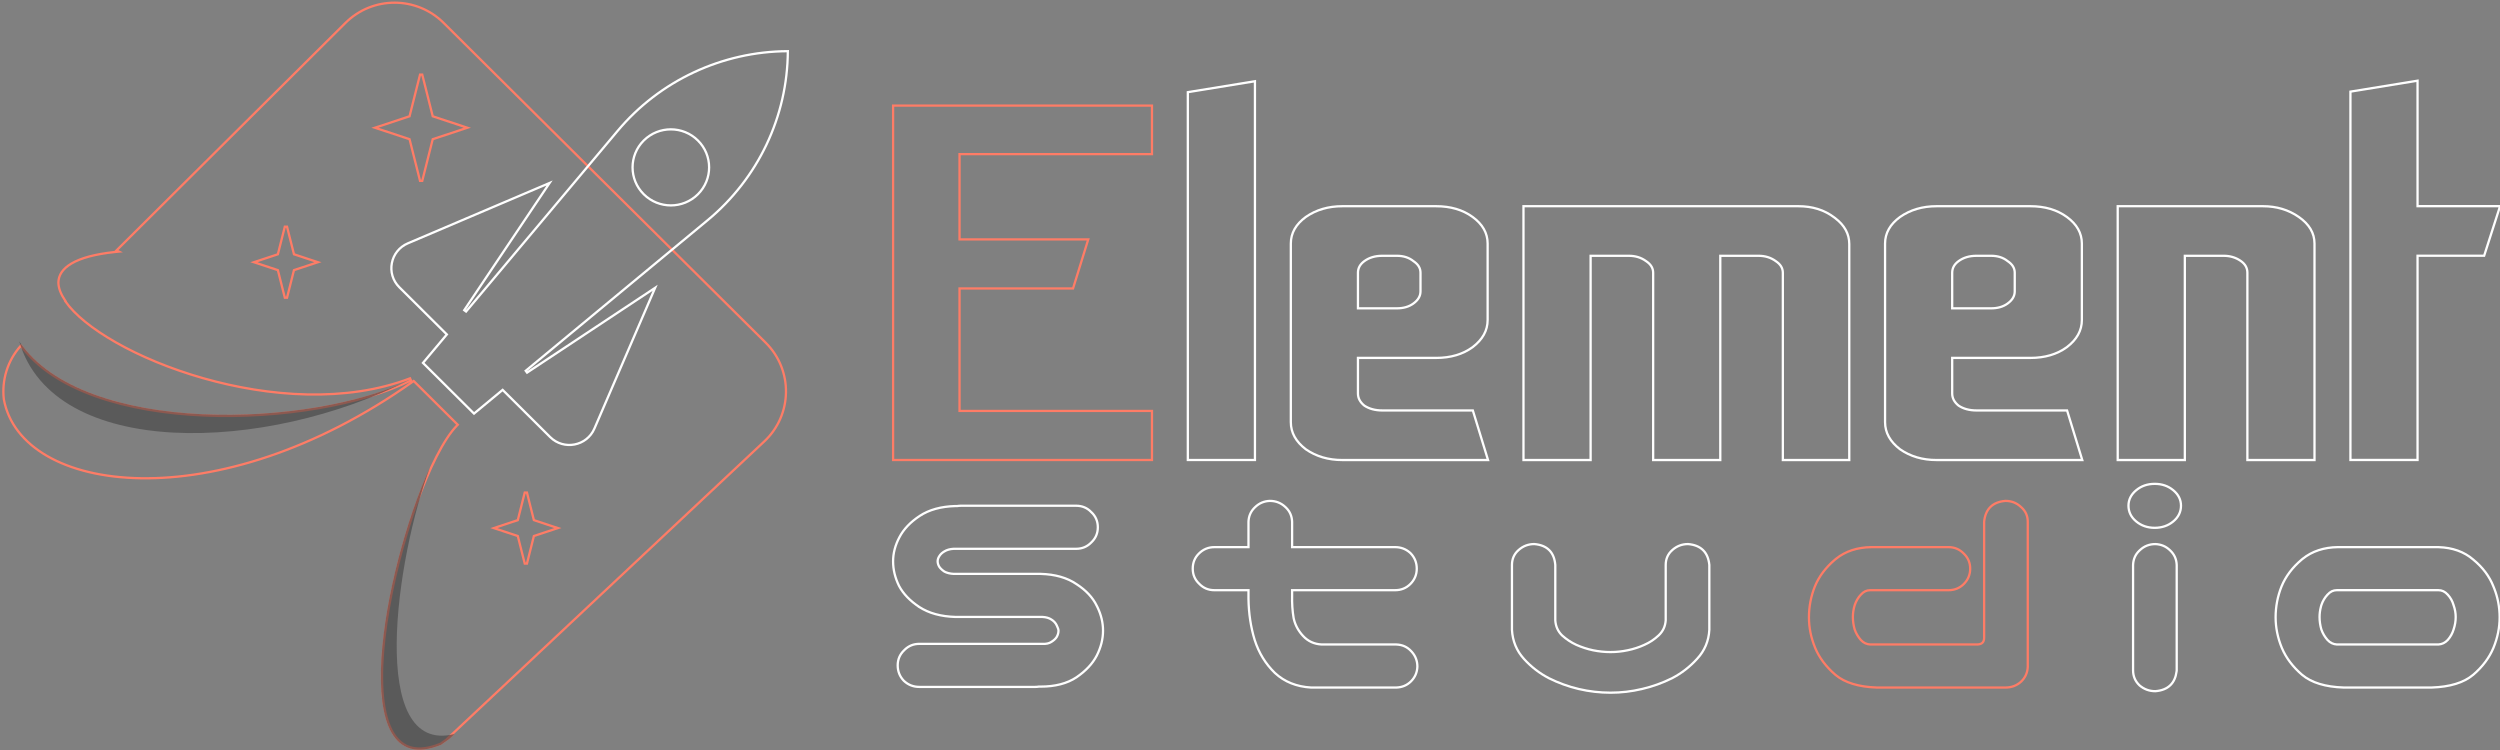 <?xml version="1.0" encoding="UTF-8"?> <svg xmlns="http://www.w3.org/2000/svg" width="1093" height="328" viewBox="0 0 1093 328" fill="none"><rect x="0" y="0" width="1093" height="328" fill="#808080" stroke="none"/><g clip-path="url(#clip0_15139_2668)"><path d="M151.044 10.005C162.886 -1.763 182.092 -1.767 193.939 9.996L334.744 149.804C346.833 161.808 346.552 181.356 334.123 193.012L198.039 320.626L196.673 321.907L197.061 321.815L196.184 322.637C194.826 323.656 193.823 324.37 192.65 325.162C186.394 327.733 181.54 327.836 177.839 326.126C174.126 324.411 171.453 320.818 169.688 315.744C166.153 305.578 166.369 289.754 168.913 272.445C171.454 255.16 176.302 236.477 181.959 220.646C184.787 212.73 187.816 205.535 190.855 199.586C193.899 193.63 196.937 188.954 199.778 186.055L200.126 185.699L199.773 185.35L181.17 166.869L180.871 166.573L180.528 166.816C137.614 197.265 94.729 209.6 61.65 209.093C28.525 208.585 5.462 195.234 1.676 174.562C0.723 166.316 3.191 157.748 9.108 151.129C16.486 161.127 28.088 168.365 41.956 173.295C56.058 178.308 72.542 180.947 89.414 181.661C123.145 183.088 158.534 176.821 179.673 166.322L179.271 165.408C151.335 176.081 117.576 173.551 88.769 165.333C74.371 161.226 61.231 155.703 50.698 149.716C40.353 143.836 32.571 137.533 28.558 131.722L28.648 131.633L28.416 131.291C26.545 128.526 25.559 125.911 25.527 123.533C25.567 120.377 27.32 117.514 31.296 115.188C35.29 112.851 41.483 111.088 50.265 110.174L51.978 109.996L50.94 109.48L151.044 10.005ZM226.378 227.406L217.337 230.401L215.904 230.876L217.337 231.351L226.378 234.344L229.412 246.397H230.382L233.415 234.344L242.457 231.351L243.891 230.876L242.457 230.401L233.415 227.406L230.382 215.354H229.412L226.378 227.406ZM121.485 111.168L112.445 114.162L111.012 114.637L112.445 115.111L121.485 118.104L124.52 130.158H125.489L128.522 118.104L137.564 115.111L138.998 114.637L137.564 114.162L128.522 111.168L125.489 99.114H124.52L121.485 111.168ZM179.054 50.84L165.362 55.374L163.929 55.849L165.362 56.323L179.054 60.857L183.639 79.071H184.608L189.191 60.857L202.885 56.323L204.318 55.849L202.885 55.374L189.191 50.84L184.608 32.627H183.639L179.054 50.84Z" stroke="#FE7C66"></path><path d="M344.44 22.372C344.291 50.936 331.458 77.991 309.353 96.289L229.84 162.107L230.435 162.909L286.426 125.831L259.873 187.376C256.557 195.062 246.47 196.993 240.515 191.077L220.076 170.775L219.754 170.456L219.405 170.745L207.232 180.82L184.923 158.661L195.062 146.574L195.358 146.223L195.032 145.898L174.594 125.598C168.643 119.685 170.581 109.672 178.322 106.376L240.282 79.998L202.961 135.609L203.759 136.21L270.02 57.227C288.442 35.269 315.68 22.519 344.44 22.372ZM305.122 61.423C298.587 54.932 287.994 54.932 281.46 61.423C274.924 67.915 274.924 78.443 281.46 84.936C287.994 91.426 298.587 91.426 305.122 84.936C311.658 78.443 311.658 67.915 305.122 61.423Z" stroke="white"></path><path opacity="0.6" d="M8.41 149.271C23.61 201.002 116.025 198.305 179.429 165.879C136.973 186.953 36.538 190.978 8.41 149.271Z" fill="#424242"></path><path opacity="0.6" d="M192.882 325.604C150.067 343.259 167.61 248.601 188.041 204.236C173.148 243.669 160.434 330.597 198.766 320.895L196.501 323.019C195.11 324.064 194.087 324.792 192.882 325.604Z" fill="#424242"></path><path d="M1065.57 239.201L1066.16 239.215C1072.23 239.406 1077.29 241.203 1081.28 244.635H1081.28C1085.44 248.048 1088.39 251.969 1090.12 256.399L1090.45 257.211C1092.05 261.28 1092.84 265.508 1092.84 269.894C1092.84 274.396 1091.93 278.849 1090.13 283.251L1090.12 283.255C1088.31 287.592 1085.35 291.511 1081.29 295.012L1081.28 295.016C1077.15 298.485 1071.08 300.318 1063.17 300.586H1024.57C1016.66 300.318 1010.59 298.485 1006.46 295.016L1006.45 295.012C1002.39 291.511 999.435 287.592 997.615 283.255L997.614 283.251C995.806 278.849 994.898 274.396 994.898 269.894C994.898 265.22 995.759 260.724 997.479 256.408L997.48 256.403C999.3 251.975 1002.25 248.054 1006.32 244.639L1006.72 244.312C1010.86 240.983 1016.03 239.288 1022.17 239.201H1065.57ZM1021.64 258.024C1020.11 258.024 1018.77 258.658 1017.6 259.982L1017.59 259.988L1017.59 259.994C1016.4 261.264 1015.49 262.792 1014.89 264.585L1014.71 265.233C1014.31 266.745 1014.11 268.254 1014.11 269.761C1014.11 271.567 1014.37 273.376 1014.89 275.188C1015.49 276.893 1016.39 278.428 1017.59 279.794C1018.75 281.033 1020.1 281.678 1021.66 281.763H1066.08C1067.63 281.678 1068.98 281.034 1070.15 279.798C1071.35 278.433 1072.2 276.903 1072.72 275.202L1072.72 275.195L1072.72 275.188C1073.33 273.374 1073.63 271.566 1073.63 269.761C1073.63 268.047 1073.33 266.33 1072.72 264.606L1072.72 264.593L1072.71 264.578C1072.2 262.788 1071.34 261.263 1070.15 259.994L1070.15 259.988L1070.14 259.982C1068.97 258.658 1067.63 258.024 1066.1 258.024H1021.64Z" stroke="white"></path><path d="M942.05 211.541C945.19 211.541 947.894 212.462 950.135 214.316C952.376 216.172 953.53 218.434 953.53 221.085C953.53 223.819 952.381 226.129 950.135 227.988C947.894 229.843 945.19 230.763 942.05 230.763C938.91 230.763 936.205 229.843 933.965 227.988C931.718 226.129 930.57 223.819 930.57 221.085C930.57 218.434 931.724 216.172 933.965 214.316C936.205 212.462 938.91 211.541 942.05 211.541ZM951.655 293.066L951.594 293.6C951.261 296.103 950.374 298.103 948.894 299.551C947.315 301.095 945.117 301.957 942.359 302.186L942.339 302.188H942.318C939.702 302.188 937.399 301.348 935.433 299.674L935.423 299.665L935.414 299.656C933.527 297.876 932.579 295.661 932.579 293.042V247.004C932.667 244.554 933.546 242.494 935.214 240.854L935.558 240.53C937.436 238.762 939.699 237.876 942.318 237.876H942.327L942.336 237.877C944.866 237.97 947.035 238.904 948.819 240.672C950.614 242.361 951.561 244.482 951.655 247.003V293.066Z" stroke="white"></path><path d="M876.799 218.992C879.415 218.992 881.674 219.876 883.551 221.639L883.911 221.962C885.658 223.605 886.538 225.674 886.538 228.138V291.467C886.444 294.079 885.451 296.287 883.569 298.063L883.56 298.072C881.678 299.754 879.415 300.594 876.799 300.594H820.544C812.63 300.326 806.568 298.493 802.432 295.023L802.427 295.02C798.36 291.518 795.407 287.6 793.588 283.263L793.587 283.259C791.778 278.857 790.871 274.404 790.871 269.901C790.871 265.228 791.732 260.731 793.451 256.416L793.453 256.411C795.273 251.983 798.225 248.062 802.297 244.646L802.694 244.319C806.837 240.991 811.998 239.296 818.144 239.209H851.894C854.518 239.209 856.741 240.144 858.53 242.006L858.873 242.345C860.532 244.065 861.365 246.165 861.365 248.62C861.365 251.238 860.417 253.494 858.539 255.359C856.745 257.142 854.518 258.032 851.894 258.032H817.615C816.08 258.032 814.739 258.666 813.572 259.99L813.566 259.996L813.562 260.002C812.368 261.272 811.467 262.8 810.863 264.593C810.341 266.321 810.081 268.046 810.081 269.769C810.081 271.577 810.34 273.387 810.86 275.2C811.462 276.904 812.362 278.437 813.562 279.802C814.731 281.045 816.085 281.69 817.642 281.771H864.461C865.549 281.73 866.279 281.442 866.739 280.985C867.195 280.532 867.462 279.836 867.462 278.812V228.112L867.464 228.088C867.74 225.347 868.644 223.174 870.223 221.629C871.801 220.085 874 219.222 876.758 218.994L876.778 218.992H876.799Z" stroke="#FE7C66"></path><path d="M747.321 275.354L747.32 275.369C747.046 280.269 745.261 284.501 741.97 288.045C738.806 291.547 735.143 294.378 730.983 296.534L730.976 296.538C726.834 298.595 722.468 300.16 717.879 301.232L717.878 301.231C713.377 302.304 708.787 302.841 704.107 302.841C699.427 302.841 694.792 302.305 690.202 301.232L690.2 301.231C685.7 300.159 681.379 298.594 677.239 296.538L677.231 296.534C673.072 294.378 669.408 291.548 666.244 288.046C663.041 284.5 661.302 280.268 661.028 275.369L661.027 275.354V247.011C661.027 244.392 661.976 242.214 663.872 240.52C665.837 238.754 668.143 237.865 670.767 237.865H670.787L670.808 237.867C673.565 238.095 675.754 238.957 677.312 240.504C678.869 242.051 679.738 244.227 679.968 246.969L679.97 246.989V271.196C680.142 273.82 681.117 276.002 682.894 277.771C684.818 279.507 686.915 280.894 689.185 281.935C691.562 282.984 693.982 283.771 696.445 284.295H696.444C699 284.82 701.554 285.082 704.107 285.082C706.662 285.082 709.171 284.82 711.636 284.295H711.639C714.192 283.77 716.61 282.983 718.896 281.936L718.902 281.933C721.261 280.891 723.355 279.504 725.188 277.771C727.055 275.999 728.072 273.817 728.245 271.196V247.011C728.245 244.392 729.194 242.214 731.09 240.52C733.055 238.754 735.361 237.865 737.984 237.865H738.005L738.025 237.867C740.784 238.096 742.981 238.958 744.56 240.502C746.138 242.047 747.042 244.219 747.318 246.961L747.321 246.985V275.354Z" stroke="white"></path><path d="M564.911 239.209H609.937C612.397 239.209 614.543 239.991 616.351 241.551L616.707 241.873L616.717 241.882L616.726 241.891C618.512 243.758 619.408 246.01 619.408 248.62C619.408 251.238 618.46 253.494 616.582 255.359C614.788 257.142 612.561 258.032 609.937 258.032H564.911V260.204C564.823 263.806 565.043 267.137 565.57 270.199L565.692 270.743C566.351 273.445 567.694 275.887 569.731 278.073C571.871 280.368 574.559 281.601 577.827 281.771H610.49C613.113 281.865 615.293 282.847 616.993 284.719L617.317 285.073C618.888 286.869 619.676 289.002 619.676 291.448V291.467C619.582 293.987 618.637 296.148 616.851 297.922C615.149 299.613 613.018 300.501 610.491 300.594H573.234L573.22 300.593C566.869 300.232 561.578 298.11 557.376 294.209L557.367 294.201C553.289 290.24 550.345 285.423 548.536 279.763L548.534 279.756C546.824 274.121 545.925 268.134 545.835 261.795V258.032H530.937C528.303 258.032 526.074 257.092 524.281 255.218V255.217C522.407 253.439 521.465 251.23 521.465 248.62C521.465 246.01 522.362 243.797 524.156 242.015C526.035 240.149 528.304 239.209 530.937 239.209H545.835V228.119C545.923 225.755 546.761 223.744 548.344 222.11L548.67 221.788C550.454 220.02 552.623 219.085 555.153 218.992H555.172C557.792 218.992 560.055 219.878 561.933 221.646L562.276 221.969C563.944 223.61 564.823 225.67 564.911 228.119V239.209Z" stroke="white"></path><path d="M470.497 221.111C473.13 221.111 475.36 222.052 477.152 223.926H477.151C479.026 225.703 479.969 227.912 479.969 230.522C479.969 233.141 479.02 235.357 477.134 237.138C475.344 238.999 473.121 239.935 470.497 239.935H416.951C415.323 240.021 413.984 240.403 412.913 241.058L412.903 241.063C411.891 241.65 411.155 242.349 410.671 243.15L410.664 243.161L410.657 243.171C410.172 243.894 409.94 244.64 409.939 245.419C409.939 246.198 410.173 246.994 410.666 247.813C411.151 248.532 411.89 249.232 412.906 249.908C413.98 250.479 415.322 250.818 416.95 250.904H454.972L454.979 250.905C461.297 251.085 466.53 252.565 470.646 255.381H470.645C474.799 258.074 477.767 261.235 479.511 264.875L479.842 265.537C481.441 268.853 482.245 272.257 482.245 275.745C482.245 279.379 481.33 283.002 479.514 286.61L479.511 286.614C477.679 290.162 474.714 293.324 470.646 296.108L470.64 296.112C466.52 298.841 461.283 300.186 454.965 300.186H454.196C453.65 300.274 453.102 300.319 452.555 300.319H401.94C399.316 300.319 397.05 299.429 395.17 297.655L395.152 297.638C393.366 295.77 392.47 293.517 392.47 290.907C392.47 288.297 393.412 286.088 395.286 284.311L395.627 283.97C397.358 282.322 399.472 281.496 401.94 281.496H455.781L455.794 281.497C457.417 281.582 458.687 281.282 459.644 280.648L459.65 280.644L459.658 280.639C460.771 279.959 461.552 279.212 462.035 278.412C462.529 277.506 462.767 276.619 462.767 275.745C462.767 275.246 462.544 274.49 462.017 273.442L462.013 273.436L462.01 273.429C461.519 272.372 460.741 271.513 459.658 270.852L459.65 270.847L459.644 270.842C458.67 270.197 457.385 269.815 455.758 269.728H417.727C411.411 269.548 406.138 268.113 401.937 265.391L401.933 265.389L402.209 264.972L401.933 265.388C397.864 262.693 394.897 259.621 393.063 256.161L393.056 256.147C391.329 252.627 390.461 249.049 390.461 245.419C390.461 241.873 391.376 238.381 393.194 234.948C395.027 231.398 397.995 228.28 402.066 225.584C406.181 222.859 411.412 221.423 417.727 221.244H418.511C419.057 221.156 419.604 221.111 420.151 221.111H470.497Z" stroke="white"></path><path d="M1056.95 90.133H1093.03L1092.82 90.785L1086.18 111.459L1086.07 111.807H1056.95V201.099H1027.61V40.062L1028.03 39.994L1056.37 35.376L1056.95 35.281V90.133Z" stroke="white"></path><path d="M989.387 90.158C995.31 90.158 1000.54 91.724 1005.05 94.866C1009.58 98.015 1011.9 101.893 1011.9 106.493V201.125H982.555V119.249C982.555 117.095 981.554 115.336 979.461 113.948C977.337 112.54 974.921 111.832 972.198 111.832H955.207V201.125H925.859V90.158H989.387Z" stroke="white"></path><path d="M887.677 90.158C893.994 90.158 899.329 91.72 903.652 94.873C907.976 98.026 910.19 101.904 910.19 106.493V139.923C910.19 144.51 907.978 148.459 903.661 151.757L903.652 151.764C899.329 154.916 893.994 156.478 887.677 156.479H853.496V172.033C853.496 174.048 854.404 175.814 856.307 177.347C858.417 178.74 861.024 179.451 864.154 179.451H903.728L903.836 179.805L910.169 200.479L910.367 201.125H846.663C840.542 201.125 835.212 199.561 830.695 196.417L830.678 196.403C826.361 193.105 824.148 189.157 824.148 184.569V106.493C824.149 101.904 826.363 98.026 830.687 94.873L830.695 94.866C835.212 91.722 840.542 90.158 846.663 90.158H887.677ZM864.154 111.832C861.024 111.832 858.418 112.615 856.307 114.155C854.406 115.541 853.496 117.232 853.496 119.249V134.805H870.487C873.42 134.805 875.823 134.093 877.731 132.701C879.849 131.157 880.844 129.387 880.844 127.387V119.249C880.844 117.254 879.855 115.563 877.75 114.168L877.73 114.155L877.713 114.142C875.806 112.612 873.409 111.832 870.487 111.832H864.154Z" stroke="white"></path><path d="M786.289 90.158C792.41 90.158 797.645 91.796 801.964 95.093L802.363 95.391C806.424 98.489 808.502 102.267 808.502 106.713V201.125H779.456V119.249C779.456 117.254 778.467 115.563 776.362 114.168L776.354 114.162L776.345 114.155C774.228 112.611 771.719 111.832 768.798 111.832H752.108V201.125H722.762V119.249C722.762 117.254 721.773 115.563 719.668 114.168L719.658 114.162L719.649 114.155C717.532 112.611 715.025 111.832 712.104 111.832H695.414V201.125H666.066V90.158H786.289Z" stroke="white"></path><path d="M627.875 90.158C634.192 90.158 639.529 91.72 643.852 94.873C648.175 98.026 650.39 101.904 650.39 106.493V139.923C650.39 144.51 648.177 148.459 643.86 151.757L643.852 151.764C639.529 154.916 634.192 156.479 627.875 156.479H593.695V172.033C593.695 174.048 594.603 175.814 596.506 177.347C598.616 178.74 601.223 179.451 604.354 179.451H643.927L644.035 179.805L650.368 200.479L650.566 201.125H586.862C580.741 201.125 575.411 199.561 570.895 196.417L570.877 196.403C566.56 193.105 564.348 189.157 564.348 184.569V106.493C564.348 101.904 566.562 98.026 570.886 94.873L570.895 94.866C575.411 91.722 580.741 90.158 586.862 90.158H627.875ZM604.354 111.832C601.224 111.832 598.617 112.615 596.506 114.155C594.605 115.541 593.695 117.232 593.695 119.249V134.805H610.687C613.619 134.805 616.023 134.093 617.931 132.701C620.048 131.157 621.043 129.387 621.043 127.387V119.249C621.043 117.254 620.054 115.563 617.949 114.168L617.93 114.155L617.912 114.142C616.005 112.612 613.608 111.832 610.687 111.832H604.354Z" stroke="white"></path><path d="M548.664 201.115H519.316V40.299L519.736 40.23L548.083 35.612L548.664 35.518V201.115Z" stroke="white"></path><path d="M503.645 46.162V67.395H419.507V104.664H475.776L475.576 105.312L469.243 125.766L469.134 126.118H419.507V179.661H503.645V201.115H390.461V46.162H503.645Z" stroke="#FE7C66"></path></g><defs><clipPath id="clip0_15139_2668"><rect width="1093" height="328" fill="white"></rect></clipPath></defs></svg> 